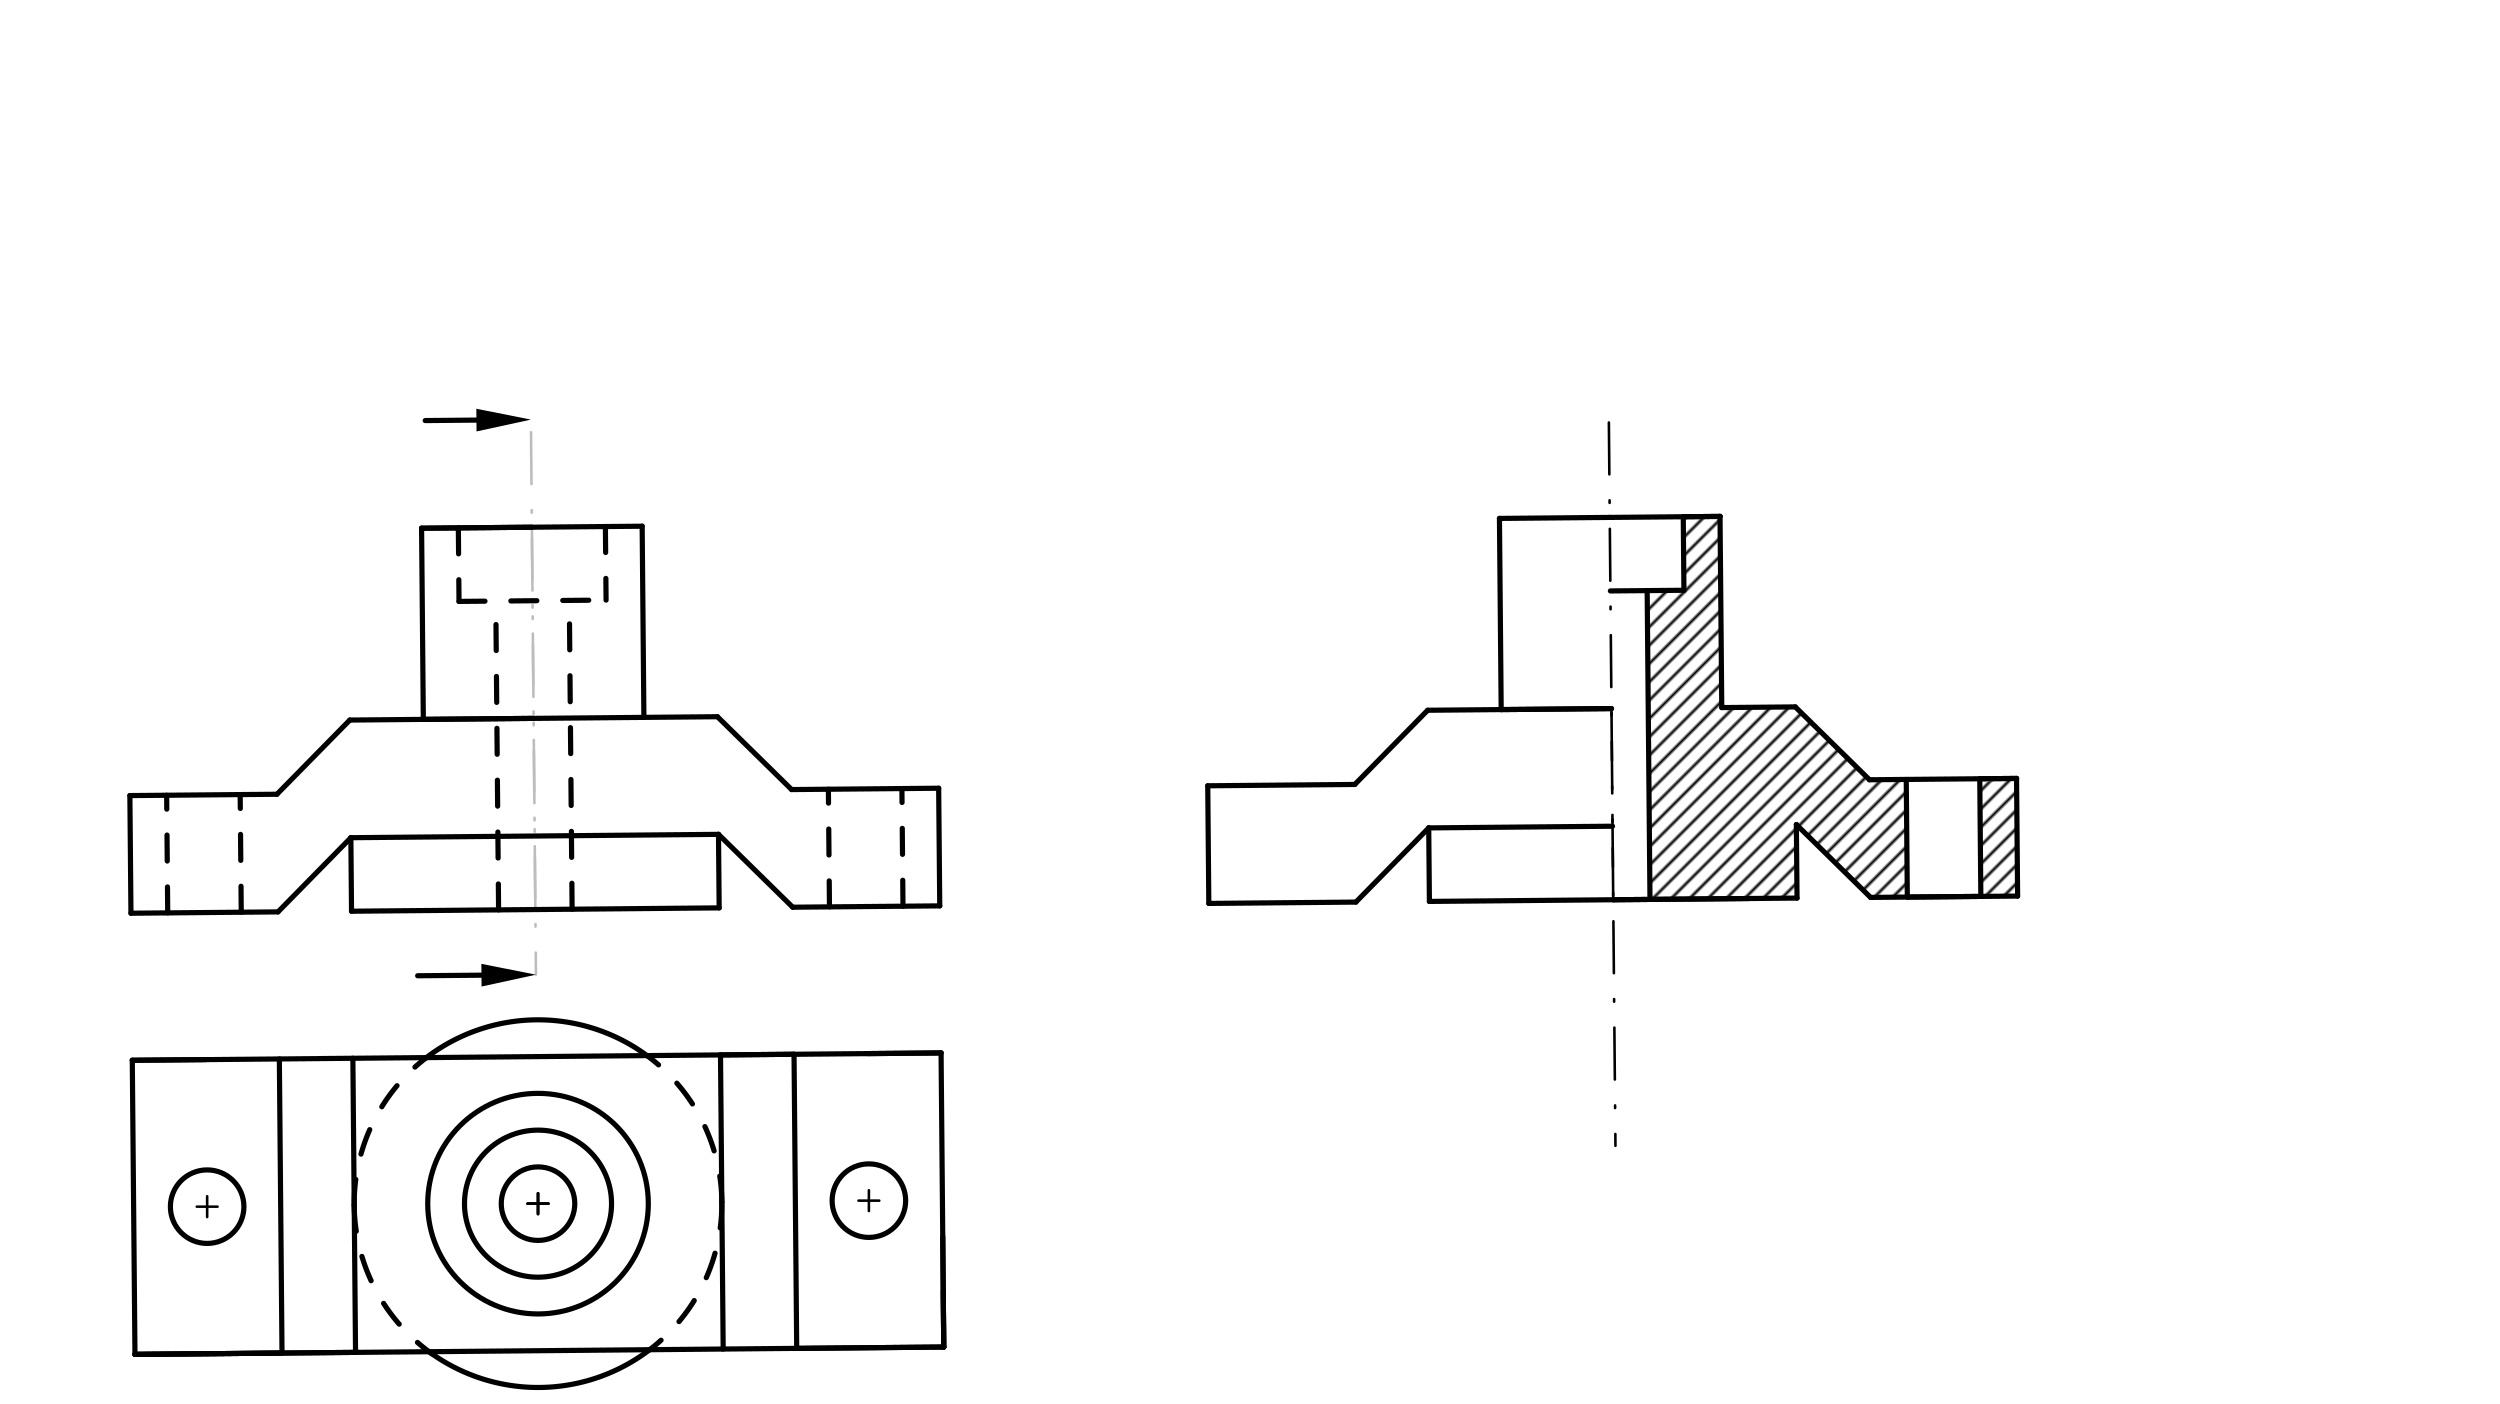<svg xmlns="http://www.w3.org/2000/svg" class="svg--816" height="100%" preserveAspectRatio="xMidYMid meet" viewBox="0 0 963.78 541.417" width="100%"><defs><marker id="marker-arrow" markerHeight="16" markerUnits="userSpaceOnUse" markerWidth="24" orient="auto-start-reverse" refX="24" refY="4" viewBox="0 0 24 8"><path d="M 0 0 L 24 4 L 0 8 z" stroke="inherit"></path></marker></defs><g class="aux-layer--949"><g class="element--733"><defs><pattern height="5" id="fill_150_4mnrr1__pattern-stripes" patternTransform="rotate(-45)" patternUnits="userSpaceOnUse" width="5"><rect fill="#000000" height="1" transform="translate(0,0)" width="5"></rect></pattern></defs><g fill="url(#fill_150_4mnrr1__pattern-stripes)"><path d="M 648.918 199.211 L 649.176 227.557 L 635.003 227.686 L 636.086 346.736 L 692.776 346.22 L 692.519 317.875 L 721.121 345.963 L 735.294 345.834 L 734.882 300.481 L 720.709 300.61 L 692.106 272.523 L 663.761 272.78 L 663.091 199.083 L 663.091 199.083 L 648.918 199.211 Z" stroke="none"></path></g></g><g class="element--733"><defs><pattern height="5" id="fill_156_auklbn__pattern-stripes" patternTransform="rotate(-45)" patternUnits="userSpaceOnUse" width="5"><rect fill="#000000" height="1" transform="translate(0,0)" width="5"></rect></pattern></defs><g fill="url(#fill_156_auklbn__pattern-stripes)"><path d="M 763.227 300.224 L 763.639 345.576 L 777.812 345.447 L 777.4 300.095 L 777.4 300.095 L 762 301.75 Z" stroke="none"></path></g></g><g class="element--733"><defs><pattern height="5" id="fill_157_34ast__pattern-stripes" patternTransform="rotate(-45)" patternUnits="userSpaceOnUse" width="5"><rect fill="#000000" height="1" transform="translate(0,0)" width="5"></rect></pattern></defs><g fill="url(#fill_157_34ast__pattern-stripes)"></g></g><g class="element--733"><line stroke="#BDBDBD" stroke-dasharray="none" stroke-linecap="round" stroke-width="1" x1="205.714" x2="163.196" y1="276.944" y2="277.331"></line></g><g class="element--733"><line stroke="#BDBDBD" stroke-dasharray="20, 10, 1, 10" stroke-linecap="round" stroke-width="1" x1="206.384" x2="204.667" y1="350.642" y2="161.762"></line></g><g class="element--733"><line stroke="#BDBDBD" stroke-dasharray="20, 10, 1, 10" stroke-linecap="round" stroke-width="1" x1="205.044" x2="206.612" y1="203.247" y2="375.754"></line></g><g class="element--733"><line stroke="#BDBDBD" stroke-dasharray="none" stroke-linecap="round" stroke-width="1" x1="511.007" x2="522.292" y1="302.517" y2="302.414"></line></g></g><g class="main-layer--75a"><g class="element--733"><line stroke="#000000" stroke-dasharray="none" stroke-linecap="round" stroke-width="2" x1="51" x2="52.031" y1="408.75" y2="522.131"></line></g><g class="element--733"><line stroke="#000000" stroke-dasharray="none" stroke-linecap="round" stroke-width="2" x1="51" x2="362.798" y1="408.75" y2="405.915"></line></g><g class="element--733"><line stroke="#000000" stroke-dasharray="none" stroke-linecap="round" stroke-width="2" x1="52.031" x2="363.829" y1="522.131" y2="519.297"></line></g><g class="element--733"><line stroke="#000000" stroke-dasharray="none" stroke-linecap="round" stroke-width="2" x1="362.798" x2="363.829" y1="405.915" y2="519.297"></line></g><g class="element--733"><line stroke="#000000" stroke-dasharray="none" stroke-linecap="round" stroke-width="2" x1="52.031" x2="137.067" y1="522.131" y2="521.358"></line></g><g class="element--733"><line stroke="#000000" stroke-dasharray="none" stroke-linecap="round" stroke-width="2" x1="52.031" x2="108.721" y1="522.131" y2="521.616"></line></g><g class="element--733"><line stroke="#000000" stroke-dasharray="none" stroke-linecap="round" stroke-width="2" x1="137.067" x2="136.036" y1="521.358" y2="407.977"></line></g><g class="element--733"><line stroke="#000000" stroke-dasharray="none" stroke-linecap="round" stroke-width="2" x1="108.721" x2="107.691" y1="521.616" y2="408.235"></line></g><g class="element--733"><line stroke="#000000" stroke-dasharray="none" stroke-linecap="round" stroke-width="2" x1="363.633" x2="363.829" y1="497.744" y2="519.297"></line></g><g class="element--733"><line stroke="#000000" stroke-dasharray="none" stroke-linecap="round" stroke-width="2" x1="363.829" x2="307.138" y1="519.297" y2="519.812"></line></g><g class="element--733"><line stroke="#000000" stroke-dasharray="none" stroke-linecap="round" stroke-width="2" x1="307.138" x2="306.108" y1="519.812" y2="406.431"></line></g><g class="element--733"><line stroke="#000000" stroke-dasharray="none" stroke-linecap="round" stroke-width="2" x1="363.442" x2="363.829" y1="476.764" y2="519.297"></line></g><g class="element--733"><line stroke="#000000" stroke-dasharray="none" stroke-linecap="round" stroke-width="2" x1="306.108" x2="277.762" y1="406.431" y2="406.689"></line></g><g class="element--733"><line stroke="#000000" stroke-dasharray="none" stroke-linecap="round" stroke-width="2" x1="277.762" x2="278.793" y1="406.689" y2="520.07"></line></g><g class="element--733"><line stroke="#000000" stroke-dasharray="none" stroke-linecap="round" stroke-width="2" x1="51" x2="79.345" y1="408.75" y2="408.492"></line></g><g class="element--733"><line stroke="#000000" stroke-dasharray="none" stroke-linecap="round" stroke-width="2" x1="362.798" x2="334.453" y1="405.915" y2="406.173"></line></g><g class="element--733"><g class="center--a87"><line x1="75.861" y1="465.183" x2="83.861" y2="465.183" stroke="#000000" stroke-width="1" stroke-linecap="round"></line><line x1="79.861" y1="461.183" x2="79.861" y2="469.183" stroke="#000000" stroke-width="1" stroke-linecap="round"></line><circle class="hit--87b" cx="79.861" cy="465.183" r="4" stroke="none" fill="transparent"></circle></g><circle cx="79.861" cy="465.183" fill="none" r="14.173" stroke="#000000" stroke-dasharray="none" stroke-width="2"></circle></g><g class="element--733"><g class="center--a87"><line x1="330.968" y1="462.864" x2="338.968" y2="462.864" stroke="#000000" stroke-width="1" stroke-linecap="round"></line><line x1="334.968" y1="458.864" x2="334.968" y2="466.864" stroke="#000000" stroke-width="1" stroke-linecap="round"></line><circle class="hit--87b" cx="334.968" cy="462.864" r="4" stroke="none" fill="transparent"></circle></g><circle cx="334.968" cy="462.864" fill="none" r="14.173" stroke="#000000" stroke-dasharray="none" stroke-width="2"></circle></g><g class="element--733"><g class="center--a87"><line x1="203.414" y1="464.023" x2="211.414" y2="464.023" stroke="#000000" stroke-width="1" stroke-linecap="round"></line><line x1="207.414" y1="460.023" x2="207.414" y2="468.023" stroke="#000000" stroke-width="1" stroke-linecap="round"></line><circle class="hit--87b" cx="207.414" cy="464.023" r="4" stroke="none" fill="transparent"></circle></g><circle cx="207.414" cy="464.023" fill="none" r="14.173" stroke="#000000" stroke-dasharray="none" stroke-width="2"></circle></g><g class="element--733"><g class="center--a87"><line x1="203.414" y1="464.023" x2="211.414" y2="464.023" stroke="#000000" stroke-width="1" stroke-linecap="round"></line><line x1="207.414" y1="460.023" x2="207.414" y2="468.023" stroke="#000000" stroke-width="1" stroke-linecap="round"></line><circle class="hit--87b" cx="207.414" cy="464.023" r="4" stroke="none" fill="transparent"></circle></g><circle cx="207.414" cy="464.023" fill="none" r="42.52" stroke="#000000" stroke-dasharray="none" stroke-width="2"></circle></g><g class="element--733"><g class="center--a87"><line x1="203.414" y1="464.023" x2="211.414" y2="464.023" stroke="#000000" stroke-width="1" stroke-linecap="round"></line><line x1="207.414" y1="460.023" x2="207.414" y2="468.023" stroke="#000000" stroke-width="1" stroke-linecap="round"></line><circle class="hit--87b" cx="207.414" cy="464.023" r="4" stroke="none" fill="transparent"></circle></g><circle cx="207.414" cy="464.023" fill="none" r="28.346" stroke="#000000" stroke-dasharray="none" stroke-width="2"></circle></g><g class="element--733"><path d="M 136.551 464.668 A 70.866 70.866 0 0 0 166.578 521.941" fill="none" stroke="#000000" stroke-dasharray="10" stroke-linecap="round" stroke-width="2"></path></g><g class="element--733"><path d="M 136.551 464.668 A 70.866 70.866 0 0 1 164.13 407.912" fill="none" stroke="#000000" stroke-dasharray="10" stroke-linecap="round" stroke-width="2"></path></g><g class="element--733"><path d="M 278.278 463.379 A 70.866 70.866 0 0 0 249.49 407" fill="none" stroke="#000000" stroke-dasharray="10" stroke-linecap="round" stroke-width="2"></path></g><g class="element--733"><path d="M 278.278 463.379 A 70.866 70.866 0 0 1 250.445 520.329" fill="none" stroke="#000000" stroke-dasharray="10" stroke-linecap="round" stroke-width="2"></path></g><g class="element--733"><path d="M 164.13 407.912 A 70.866 70.866 0 0 1 249.49 407" fill="none" stroke="#000000" stroke-dasharray="none" stroke-linecap="round" stroke-width="2"></path></g><g class="element--733"><path d="M 165.412 521.1 A 70.866 70.866 0 0 0 250.445 520.329" fill="none" stroke="#000000" stroke-dasharray="none" stroke-linecap="round" stroke-width="2"></path></g><g class="element--733"><line stroke="#000000" stroke-dasharray="none" stroke-linecap="round" stroke-width="2" x1="50.485" x2="107.175" y1="352.059" y2="351.544"></line></g><g class="element--733"><line stroke="#000000" stroke-dasharray="none" stroke-linecap="round" stroke-width="2" x1="50.485" x2="50.072" y1="352.059" y2="306.707"></line></g><g class="element--733"><line stroke="#000000" stroke-dasharray="none" stroke-linecap="round" stroke-width="2" x1="50.072" x2="106.763" y1="306.707" y2="306.192"></line></g><g class="element--733"><line stroke="#000000" stroke-dasharray="none" stroke-linecap="round" stroke-width="2" x1="106.763" x2="134.851" y1="306.192" y2="277.589"></line></g><g class="element--733"><line stroke="#000000" stroke-dasharray="none" stroke-linecap="round" stroke-width="2" x1="107.175" x2="135.263" y1="351.544" y2="322.941"></line></g><g class="element--733"><line stroke="#000000" stroke-dasharray="none" stroke-linecap="round" stroke-width="2" x1="135.263" x2="276.989" y1="322.941" y2="321.653"></line></g><g class="element--733"><line stroke="#000000" stroke-dasharray="none" stroke-linecap="round" stroke-width="2" x1="135.263" x2="135.52" y1="322.941" y2="351.286"></line></g><g class="element--733"><line stroke="#000000" stroke-dasharray="none" stroke-linecap="round" stroke-width="2" x1="135.52" x2="277.247" y1="351.286" y2="349.998"></line></g><g class="element--733"><line stroke="#000000" stroke-dasharray="none" stroke-linecap="round" stroke-width="2" x1="276.989" x2="277.247" y1="321.653" y2="349.998"></line></g><g class="element--733"><line stroke="#000000" stroke-dasharray="none" stroke-linecap="round" stroke-width="2" x1="276.989" x2="305.592" y1="321.653" y2="349.74"></line></g><g class="element--733"><line stroke="#000000" stroke-dasharray="none" stroke-linecap="round" stroke-width="2" x1="305.592" x2="362.283" y1="349.74" y2="349.225"></line></g><g class="element--733"><line stroke="#000000" stroke-dasharray="none" stroke-linecap="round" stroke-width="2" x1="362.283" x2="361.87" y1="349.225" y2="303.872"></line></g><g class="element--733"><line stroke="#000000" stroke-dasharray="none" stroke-linecap="round" stroke-width="2" x1="361.87" x2="305.18" y1="303.872" y2="304.388"></line></g><g class="element--733"><line stroke="#000000" stroke-dasharray="none" stroke-linecap="round" stroke-width="2" x1="305.18" x2="276.577" y1="304.388" y2="276.3"></line></g><g class="element--733"><line stroke="#000000" stroke-dasharray="none" stroke-linecap="round" stroke-width="2" x1="134.851" x2="276.577" y1="277.589" y2="276.3"></line></g><g class="element--733"><line stroke="#000000" stroke-dasharray="none" stroke-linecap="round" stroke-width="2" x1="205.714" x2="163.196" y1="276.944" y2="277.331"></line></g><g class="element--733"><line stroke="#000000" stroke-dasharray="none" stroke-linecap="round" stroke-width="2" x1="163.196" x2="162.526" y1="277.331" y2="203.633"></line></g><g class="element--733"><line stroke="#000000" stroke-dasharray="none" stroke-linecap="round" stroke-width="2" x1="162.526" x2="205.044" y1="203.633" y2="203.247"></line></g><g class="element--733"><line stroke="#000000" stroke-dasharray="none" stroke-linecap="round" stroke-width="2" x1="162.526" x2="247.562" y1="203.633" y2="202.86"></line></g><g class="element--733"><line stroke="#000000" stroke-dasharray="none" stroke-linecap="round" stroke-width="2" x1="247.562" x2="248.232" y1="202.86" y2="276.558"></line></g><g class="element--733"><line stroke="#000000" stroke-dasharray="10" stroke-linecap="round" stroke-width="2" x1="64.657" x2="64.245" y1="351.931" y2="306.578"></line></g><g class="element--733"><line stroke="#000000" stroke-dasharray="10" stroke-linecap="round" stroke-width="2" x1="93.003" x2="92.59" y1="351.673" y2="306.32"></line></g><g class="element--733"><line stroke="#000000" stroke-dasharray="10" stroke-linecap="round" stroke-width="2" x1="348.11" x2="347.698" y1="349.354" y2="304.001"></line></g><g class="element--733"><line stroke="#000000" stroke-dasharray="10" stroke-linecap="round" stroke-width="2" x1="319.765" x2="319.353" y1="349.611" y2="304.259"></line></g><g class="element--733"><line stroke="#000000" stroke-dasharray="10" stroke-linecap="round" stroke-width="2" x1="176.698" x2="176.956" y1="203.504" y2="231.85"></line></g><g class="element--733"><line stroke="#000000" stroke-dasharray="10" stroke-linecap="round" stroke-width="2" x1="233.389" x2="233.647" y1="202.989" y2="231.334"></line></g><g class="element--733"><line stroke="#000000" stroke-dasharray="10" stroke-linecap="round" stroke-width="2" x1="176.956" x2="233.647" y1="231.85" y2="231.334"></line></g><g class="element--733"><line stroke="#000000" stroke-dasharray="10" stroke-linecap="round" stroke-width="2" x1="192.211" x2="191.129" y1="350.771" y2="231.721"></line></g><g class="element--733"><line stroke="#000000" stroke-dasharray="10" stroke-linecap="round" stroke-width="2" x1="220.556" x2="219.474" y1="350.513" y2="231.463"></line></g><g class="element--733"><line stroke="#000000" stroke-dasharray="none" stroke-linecap="round" stroke-width="2" x1="185.613" x2="161.022" y1="375.944" y2="376.168"></line><path d="M206.612,375.754 l21,4.375 l0,-8.75 z" fill="#000000" stroke="#000000" stroke-width="0" transform="rotate(179.479, 206.612, 375.754)"></path></g><g class="element--733"><line stroke="#000000" stroke-dasharray="none" stroke-linecap="round" stroke-width="2" x1="183.667" x2="163.922" y1="161.953" y2="162.133"></line><path d="M204.667,161.762 l21,4.375 l0,-8.75 z" fill="#000000" stroke="#000000" stroke-width="0" transform="rotate(179.479, 204.667, 161.762)"></path></g><g class="element--733"><line stroke="#000000" stroke-dasharray="none" stroke-linecap="round" stroke-width="2" x1="466.014" x2="522.704" y1="348.282" y2="347.767"></line></g><g class="element--733"><line stroke="#000000" stroke-dasharray="none" stroke-linecap="round" stroke-width="2" x1="466.014" x2="465.602" y1="348.282" y2="302.929"></line></g><g class="element--733"><line stroke="#000000" stroke-dasharray="none" stroke-linecap="round" stroke-width="2" x1="465.602" x2="522.292" y1="302.929" y2="302.414"></line></g><g class="element--733"><line stroke="#000000" stroke-dasharray="none" stroke-linecap="round" stroke-width="2" x1="522.704" x2="550.792" y1="347.767" y2="319.164"></line></g><g class="element--733"><line stroke="#000000" stroke-dasharray="none" stroke-linecap="round" stroke-width="2" x1="522.292" x2="550.38" y1="302.414" y2="273.811"></line></g><g class="element--733"><line stroke="#000000" stroke-dasharray="none" stroke-linecap="round" stroke-width="2" x1="550.792" x2="621.655" y1="319.164" y2="318.519"></line></g><g class="element--733"><line stroke="#000000" stroke-dasharray="none" stroke-linecap="round" stroke-width="2" x1="550.38" x2="621.243" y1="273.811" y2="273.167"></line></g><g class="element--733"><line stroke="#000000" stroke-dasharray="none" stroke-linecap="round" stroke-width="2" x1="550.792" x2="551.05" y1="319.164" y2="347.509"></line></g><g class="element--733"><line stroke="#000000" stroke-dasharray="none" stroke-linecap="round" stroke-width="2" x1="551.05" x2="621.913" y1="347.509" y2="346.865"></line></g><g class="element--733"><line stroke="#000000" stroke-dasharray="20, 10, 1, 10" stroke-linecap="round" stroke-width="1" x1="621.913" x2="620.203" y1="346.865" y2="158.739"></line></g><g class="element--733"><line stroke="#000000" stroke-dasharray="20, 10, 1, 10" stroke-linecap="round" stroke-width="1" x1="621.243" x2="622.775" y1="273.167" y2="441.716"></line></g><g class="element--733"><line stroke="#000000" stroke-dasharray="none" stroke-linecap="round" stroke-width="2" x1="621.243" x2="578.725" y1="273.167" y2="273.553"></line></g><g class="element--733"><line stroke="#000000" stroke-dasharray="none" stroke-linecap="round" stroke-width="2" x1="578.725" x2="578.055" y1="273.553" y2="199.856"></line></g><g class="element--733"><line stroke="#000000" stroke-dasharray="none" stroke-linecap="round" stroke-width="2" x1="578.055" x2="620.573" y1="199.856" y2="199.469"></line></g><g class="element--733"><line stroke="#000000" stroke-dasharray="none" stroke-linecap="round" stroke-width="2" x1="621.913" x2="692.776" y1="346.865" y2="346.22"></line></g><g class="element--733"><line stroke="#000000" stroke-dasharray="none" stroke-linecap="round" stroke-width="2" x1="692.776" x2="692.519" y1="346.22" y2="317.875"></line></g><g class="element--733"><line stroke="#000000" stroke-dasharray="none" stroke-linecap="round" stroke-width="2" x1="692.519" x2="721.121" y1="317.875" y2="345.963"></line></g><g class="element--733"><line stroke="#000000" stroke-dasharray="none" stroke-linecap="round" stroke-width="2" x1="692.106" x2="720.709" y1="272.523" y2="300.61"></line></g><g class="element--733"><line stroke="#000000" stroke-dasharray="none" stroke-linecap="round" stroke-width="2" x1="721.121" x2="777.812" y1="345.963" y2="345.447"></line></g><g class="element--733"><line stroke="#000000" stroke-dasharray="none" stroke-linecap="round" stroke-width="2" x1="720.709" x2="777.4" y1="300.61" y2="300.095"></line></g><g class="element--733"><line stroke="#000000" stroke-dasharray="none" stroke-linecap="round" stroke-width="2" x1="777.4" x2="777.812" y1="300.095" y2="345.447"></line></g><g class="element--733"><line stroke="#000000" stroke-dasharray="none" stroke-linecap="round" stroke-width="2" x1="663.761" x2="663.091" y1="272.78" y2="199.083"></line></g><g class="element--733"><line stroke="#000000" stroke-dasharray="none" stroke-linecap="round" stroke-width="2" x1="663.091" x2="620.573" y1="199.083" y2="199.469"></line></g><g class="element--733"><line stroke="#000000" stroke-dasharray="none" stroke-linecap="round" stroke-width="2" x1="692.106" x2="663.761" y1="272.523" y2="272.78"></line></g><g class="element--733"><line stroke="#000000" stroke-dasharray="none" stroke-linecap="round" stroke-width="2" x1="621.913" x2="636.086" y1="346.865" y2="346.736"></line></g><g class="element--733"><line stroke="#000000" stroke-dasharray="none" stroke-linecap="round" stroke-width="2" x1="663.091" x2="648.918" y1="199.083" y2="199.211"></line></g><g class="element--733"><line stroke="#000000" stroke-dasharray="none" stroke-linecap="round" stroke-width="2" x1="648.918" x2="649.176" y1="199.211" y2="227.557"></line></g><g class="element--733"><line stroke="#000000" stroke-dasharray="none" stroke-linecap="round" stroke-width="2" x1="649.176" x2="620.831" y1="227.557" y2="227.814"></line></g><g class="element--733"><line stroke="#000000" stroke-dasharray="none" stroke-linecap="round" stroke-width="2" x1="636.086" x2="674.024" y1="346.736" y2="346.391"></line></g><g class="element--733"><line stroke="#000000" stroke-dasharray="none" stroke-linecap="round" stroke-width="2" x1="636.086" x2="635.003" y1="346.736" y2="227.686"></line></g><g class="element--733"><line stroke="#000000" stroke-dasharray="none" stroke-linecap="round" stroke-width="2" x1="777.4" x2="763.227" y1="300.095" y2="300.224"></line></g><g class="element--733"><line stroke="#000000" stroke-dasharray="none" stroke-linecap="round" stroke-width="2" x1="763.227" x2="763.639" y1="300.224" y2="345.576"></line></g><g class="element--733"><line stroke="#000000" stroke-dasharray="none" stroke-linecap="round" stroke-width="2" x1="763.639" x2="735.294" y1="345.576" y2="345.834"></line></g><g class="element--733"><line stroke="#000000" stroke-dasharray="none" stroke-linecap="round" stroke-width="2" x1="735.294" x2="734.882" y1="345.834" y2="300.481"></line></g></g><g class="snaps-layer--ac6"></g><g class="temp-layer--52d"></g></svg>